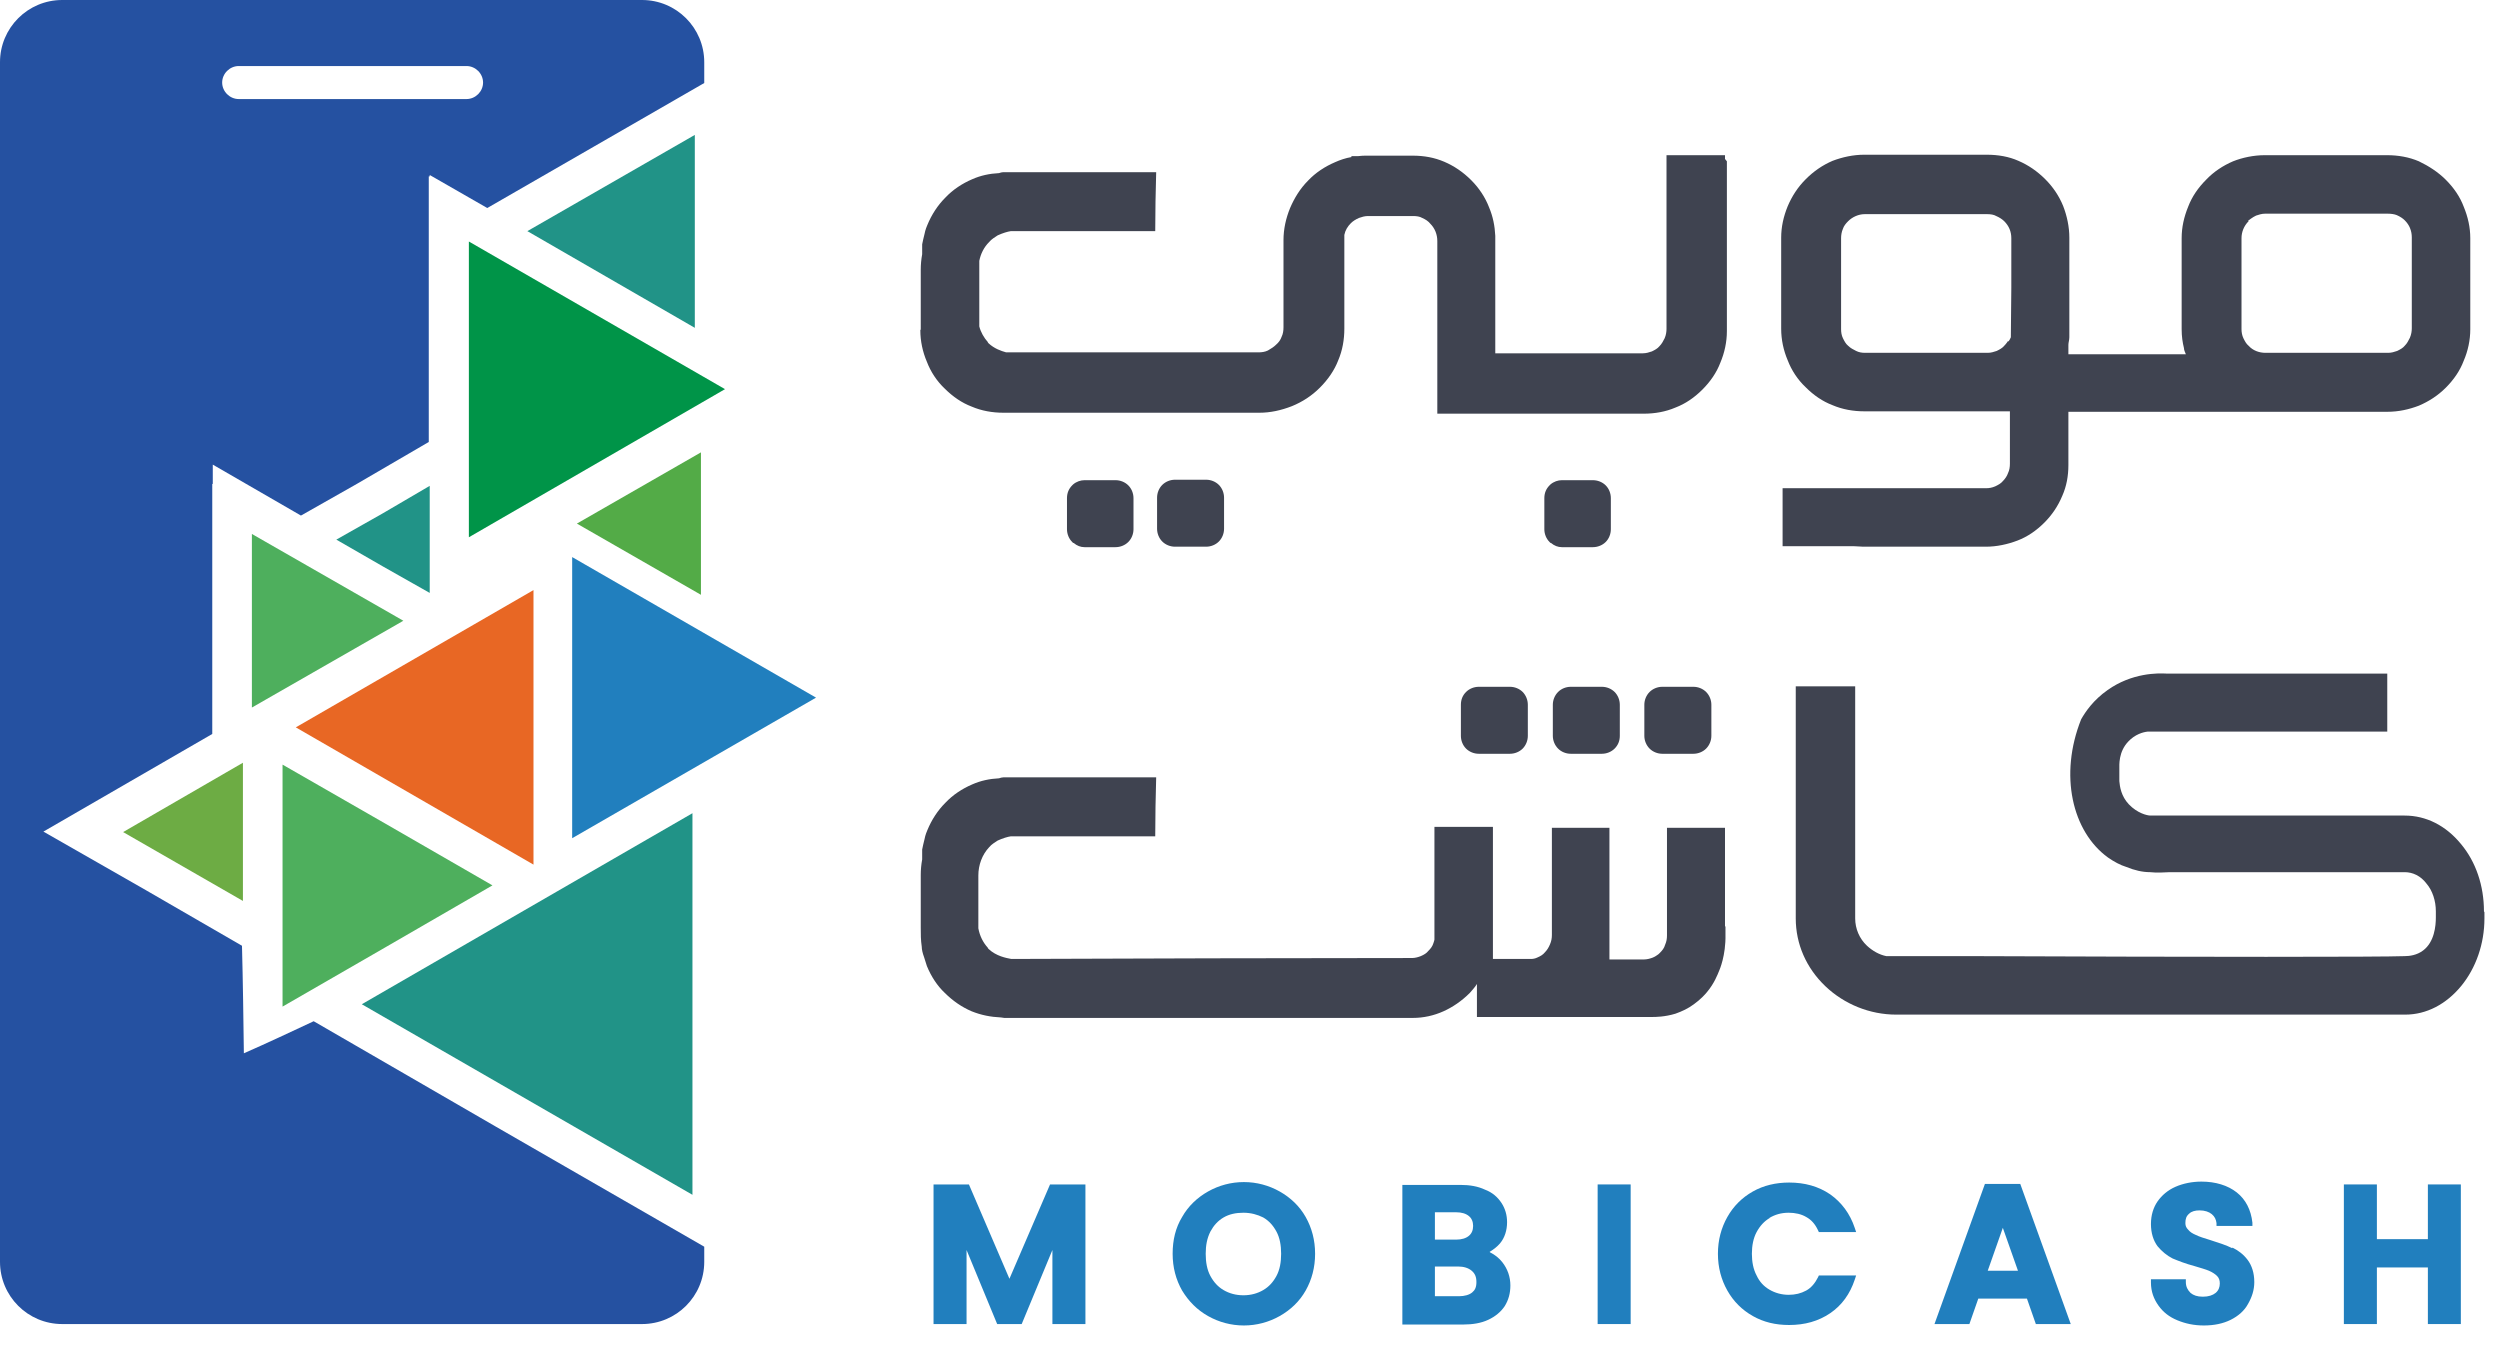 <svg width="53" height="29" viewBox="0 0 53 29" fill="none" xmlns="http://www.w3.org/2000/svg">
<path d="M52.66 19.32C52.66 18.78 52.49 18.27 52.17 17.89C51.85 17.5 51.431 17.29 50.98 17.29H45.59C45.52 17.29 45.31 17.24 45.13 17.05C44.97 16.88 44.94 16.68 44.93 16.56C44.93 16.53 44.93 16.5 44.93 16.47C44.93 16.42 44.93 16.36 44.93 16.3C44.93 16.22 44.91 15.94 45.12 15.72C45.26 15.57 45.431 15.52 45.531 15.51C47.221 15.51 48.92 15.51 50.61 15.51V14.28H50.46C48.95 14.28 47.44 14.28 45.93 14.28C45.75 14.27 45.2 14.26 44.68 14.63C44.38 14.84 44.21 15.09 44.12 15.25C43.65 16.43 43.93 17.63 44.69 18.18C44.82 18.27 44.95 18.34 45.08 18.38C45.25 18.45 45.42 18.49 45.58 18.49C45.75 18.51 45.901 18.49 46.001 18.49H50.98C51.151 18.49 51.32 18.57 51.44 18.73C51.57 18.88 51.64 19.1 51.64 19.32V19.45C51.64 19.63 51.61 19.97 51.37 20.15C51.24 20.25 51.081 20.27 50.98 20.27C50.471 20.29 46.71 20.29 41.84 20.27H41.77C41.2 20.27 40.6 20.27 39.99 20.27C39.84 20.24 39.7 20.16 39.58 20.05C39.42 19.9 39.33 19.69 39.33 19.47V14.55H38.07V19.47C38.07 20.01 38.29 20.52 38.7 20.91C39.1 21.29 39.64 21.51 40.2 21.51H41.61H41.93H47.67H50.99C51.441 21.51 51.86 21.29 52.18 20.9C52.49 20.52 52.67 20.01 52.67 19.47V19.34L52.66 19.32Z" fill="#3F4350"/>
<path d="M32.92 15.6C32.92 15.7 32.961 15.8 33.031 15.87C33.1 15.94 33.2 15.98 33.3 15.98H33.96C34.06 15.98 34.16 15.94 34.23 15.87C34.3 15.8 34.34 15.71 34.34 15.6V14.94C34.34 14.84 34.3 14.74 34.23 14.67C34.16 14.6 34.06 14.56 33.96 14.56H33.3C33.2 14.56 33.1 14.6 33.031 14.67C32.961 14.74 32.92 14.84 32.92 14.94V15.6Z" fill="#3F4350"/>
<path d="M35.24 15.98H35.9C36 15.98 36.1 15.94 36.17 15.87C36.24 15.8 36.281 15.7 36.281 15.6V14.94C36.281 14.84 36.24 14.74 36.17 14.67C36.1 14.6 36 14.56 35.9 14.56H35.24C35.141 14.56 35.041 14.6 34.971 14.67C34.901 14.74 34.86 14.84 34.86 14.94V15.6C34.86 15.7 34.901 15.8 34.971 15.87C35.041 15.94 35.141 15.98 35.24 15.98Z" fill="#3F4350"/>
<path d="M31.35 15.98H32.011C32.111 15.98 32.211 15.94 32.281 15.87C32.35 15.8 32.39 15.7 32.39 15.6V14.94C32.39 14.84 32.35 14.74 32.281 14.67C32.211 14.6 32.111 14.56 32.011 14.56H31.35C31.25 14.56 31.15 14.6 31.08 14.67C31.01 14.74 30.971 14.83 30.971 14.94V15.6C30.971 15.7 31.01 15.8 31.08 15.87C31.15 15.94 31.25 15.98 31.35 15.98Z" fill="#3F4350"/>
<path d="M36.57 19.64C36.57 19.45 36.57 19 36.57 17.82C36.57 17.73 36.57 17.64 36.57 17.55H35.34V19.46V19.55V19.83C35.34 19.9 35.331 19.96 35.3 20.03C35.281 20.1 35.24 20.15 35.19 20.2C35.17 20.22 35.15 20.24 35.13 20.25C35.1 20.27 35.071 20.29 35.041 20.3C34.99 20.32 34.92 20.34 34.86 20.34H34.12V20.01C34.12 19.95 34.12 19.89 34.12 19.83C34.12 19.17 34.12 18.5 34.12 17.83C34.12 17.74 34.12 17.65 34.12 17.55H32.9V19.82C32.9 19.89 32.89 19.95 32.86 20.02C32.83 20.09 32.8 20.14 32.751 20.19C32.711 20.24 32.66 20.27 32.59 20.3C32.55 20.32 32.5 20.33 32.46 20.33H31.65V19.11V19.02V17.53H30.41V19.92C30.41 19.92 30.4 19.97 30.39 19.99C30.37 20.06 30.331 20.11 30.28 20.16C30.241 20.21 30.19 20.24 30.12 20.27C30.07 20.29 30 20.31 29.94 20.31C27.11 20.31 24.27 20.32 21.44 20.33C21.33 20.31 21.12 20.27 20.96 20.12C20.96 20.12 20.94 20.1 20.94 20.09C20.84 19.98 20.77 19.84 20.741 19.68C20.741 19.61 20.741 19.56 20.741 19.53V18.56C20.741 18.34 20.82 18.12 20.971 17.96C21.02 17.9 21.09 17.86 21.15 17.82C21.26 17.77 21.36 17.74 21.43 17.73C22.45 17.73 23.471 17.73 24.491 17.73C24.491 17.31 24.5 16.89 24.511 16.48H24.45H23.241H22.1H21.28H21.27C21.241 16.48 21.21 16.49 21.18 16.5C20.98 16.51 20.79 16.55 20.61 16.63C20.4 16.72 20.201 16.85 20.041 17.02C19.881 17.18 19.75 17.38 19.66 17.6C19.62 17.69 19.6 17.78 19.6 17.79C19.58 17.87 19.561 17.95 19.55 18.01C19.55 18.08 19.55 18.15 19.55 18.22C19.53 18.33 19.52 18.44 19.52 18.55V18.94C19.52 19.17 19.52 19.41 19.52 19.66C19.52 19.8 19.52 19.93 19.541 20.07C19.541 20.13 19.56 20.21 19.59 20.29C19.59 20.29 19.62 20.39 19.65 20.48C19.74 20.7 19.87 20.9 20.03 21.05C20.201 21.22 20.39 21.35 20.6 21.44C20.8 21.52 21 21.56 21.221 21.57C21.241 21.57 21.27 21.58 21.291 21.58H21.3H21.55H23.23H24.44H29.95C30.18 21.58 30.4 21.53 30.6 21.44C30.8 21.35 30.99 21.22 31.16 21.05C31.21 20.99 31.27 20.93 31.311 20.86V21.56H31.66C32.59 21.56 33.37 21.56 33.96 21.56C34.51 21.56 34.88 21.56 35.031 21.56C35.09 21.56 35.291 21.56 35.52 21.49C35.66 21.44 35.79 21.38 35.91 21.29C36.05 21.19 36.15 21.08 36.19 21.03C36.34 20.85 36.41 20.67 36.45 20.57C36.45 20.57 36.59 20.26 36.58 19.81C36.58 19.81 36.58 19.8 36.58 19.79C36.58 19.77 36.58 19.74 36.58 19.64H36.57Z" fill="#3F4350"/>
<path d="M24.91 11.59H25.57C25.67 11.59 25.77 11.55 25.84 11.48C25.91 11.41 25.95 11.31 25.95 11.21V10.55C25.95 10.45 25.91 10.35 25.84 10.28C25.77 10.21 25.67 10.17 25.57 10.17H24.91C24.81 10.17 24.71 10.21 24.64 10.28C24.57 10.35 24.53 10.45 24.53 10.55V11.21C24.53 11.31 24.57 11.41 24.64 11.48C24.71 11.55 24.81 11.59 24.91 11.59Z" fill="#3F4350"/>
<path d="M22.761 11.51C22.831 11.57 22.91 11.6 22.991 11.6H23.65C23.75 11.6 23.85 11.56 23.92 11.49C23.99 11.42 24.03 11.32 24.03 11.22V10.56C24.03 10.46 23.99 10.36 23.92 10.29C23.85 10.22 23.75 10.18 23.65 10.18H22.991C22.91 10.18 22.82 10.21 22.75 10.27L22.73 10.29C22.66 10.36 22.62 10.45 22.62 10.56V11.22C22.62 11.32 22.66 11.42 22.73 11.49L22.75 11.51H22.761Z" fill="#3F4350"/>
<path d="M32.88 11.51C32.95 11.57 33.03 11.6 33.11 11.6H33.77C33.87 11.6 33.971 11.56 34.041 11.49C34.111 11.42 34.15 11.32 34.15 11.22V10.56C34.15 10.46 34.111 10.36 34.041 10.29C33.971 10.22 33.87 10.18 33.77 10.18H33.11C33.03 10.18 32.94 10.21 32.87 10.27L32.85 10.29C32.78 10.36 32.74 10.45 32.74 10.56V11.22C32.74 11.32 32.78 11.42 32.85 11.49L32.87 11.51H32.88Z" fill="#3F4350"/>
<path d="M39.501 11.59H42.1C42.33 11.59 42.56 11.54 42.77 11.46C42.98 11.38 43.17 11.25 43.34 11.08C43.5 10.92 43.63 10.73 43.721 10.51C43.81 10.31 43.85 10.09 43.85 9.86V9.84V8.73H50.61C50.85 8.73 51.071 8.68 51.281 8.6C51.49 8.51 51.68 8.39 51.85 8.22C52.02 8.05 52.151 7.86 52.23 7.65C52.321 7.44 52.37 7.21 52.37 6.98V5.05C52.37 4.82 52.321 4.6 52.23 4.38C52.151 4.17 52.02 3.98 51.85 3.81C51.69 3.65 51.49 3.52 51.281 3.42C51.071 3.33 50.84 3.29 50.61 3.29H48.011C47.781 3.29 47.54 3.34 47.34 3.42C47.13 3.51 46.931 3.64 46.77 3.81C46.6 3.98 46.47 4.17 46.39 4.38C46.3 4.6 46.251 4.82 46.251 5.05V6.98C46.251 7.13 46.27 7.26 46.3 7.38C46.3 7.42 46.32 7.46 46.34 7.51H43.85V7.31C43.85 7.26 43.87 7.21 43.87 7.15C43.87 7.09 43.87 7.03 43.87 6.97V5.04C43.87 4.81 43.821 4.58 43.74 4.37C43.651 4.15 43.52 3.96 43.36 3.8C43.19 3.63 43.001 3.5 42.791 3.41C42.59 3.32 42.36 3.28 42.12 3.28H39.52C39.291 3.28 39.06 3.33 38.85 3.41C38.64 3.5 38.45 3.63 38.281 3.8C38.111 3.97 37.99 4.16 37.9 4.37C37.81 4.59 37.761 4.81 37.761 5.04V6.97C37.761 7.2 37.81 7.43 37.9 7.64C37.98 7.85 38.111 8.05 38.281 8.21C38.45 8.38 38.64 8.51 38.85 8.59C39.06 8.68 39.291 8.72 39.52 8.72H42.61V9.7V9.83C42.61 9.9 42.6 9.97 42.57 10.03C42.55 10.09 42.51 10.15 42.46 10.2C42.42 10.25 42.361 10.28 42.3 10.31C42.23 10.34 42.17 10.35 42.11 10.35H37.791V11.58H39.31C39.38 11.58 39.441 11.59 39.501 11.59ZM47.66 4.68C47.66 4.68 47.76 4.6 47.83 4.57C47.89 4.55 47.95 4.53 48.02 4.53H50.62C50.69 4.53 50.761 4.54 50.81 4.56C50.88 4.59 50.941 4.63 50.98 4.67C51.031 4.72 51.07 4.78 51.09 4.83C51.12 4.9 51.13 4.97 51.13 5.03V6.96C51.13 7.02 51.12 7.09 51.09 7.16C51.06 7.22 51.031 7.28 50.98 7.33C50.941 7.38 50.88 7.41 50.82 7.44C50.76 7.46 50.7 7.48 50.63 7.48H48.031C47.891 7.48 47.76 7.43 47.67 7.33C47.62 7.29 47.59 7.23 47.56 7.17C47.531 7.11 47.52 7.04 47.52 6.98V5.05C47.52 4.92 47.57 4.79 47.67 4.69L47.66 4.68ZM42.57 7.23C42.57 7.23 42.531 7.29 42.49 7.33C42.45 7.38 42.39 7.41 42.33 7.44C42.27 7.46 42.21 7.48 42.14 7.48H39.541C39.471 7.48 39.41 7.47 39.35 7.44C39.29 7.41 39.23 7.38 39.18 7.33C39.13 7.29 39.1 7.23 39.07 7.17C39.04 7.11 39.031 7.04 39.031 6.98V5.05C39.031 4.99 39.04 4.92 39.07 4.85C39.09 4.79 39.13 4.74 39.18 4.69C39.27 4.6 39.401 4.54 39.531 4.54H42.13C42.2 4.54 42.27 4.55 42.32 4.58C42.39 4.61 42.45 4.65 42.49 4.69C42.59 4.79 42.64 4.91 42.64 5.05C42.64 5.43 42.64 5.77 42.64 6.1C42.64 6.43 42.63 6.79 42.63 7.15C42.62 7.18 42.6 7.21 42.58 7.24L42.57 7.23Z" fill="#3F4350"/>
<path d="M36.57 3.37V3.29H35.33V6.97C35.33 7.03 35.321 7.1 35.291 7.17C35.261 7.23 35.23 7.29 35.18 7.34C35.14 7.39 35.081 7.42 35.02 7.45C34.961 7.47 34.9 7.49 34.83 7.49H31.7V5C31.69 4.79 31.65 4.59 31.57 4.4C31.49 4.19 31.36 3.99 31.19 3.82C31.02 3.65 30.83 3.52 30.62 3.43C30.41 3.34 30.19 3.3 29.95 3.3H29.63H28.98C28.921 3.3 28.86 3.3 28.791 3.31H28.65V3.33C28.53 3.35 28.41 3.39 28.3 3.44C28.09 3.53 27.89 3.66 27.73 3.83C27.561 4 27.44 4.2 27.35 4.41C27.26 4.63 27.21 4.86 27.21 5.09V5.74V6.94C27.21 7.01 27.2 7.08 27.17 7.14C27.15 7.2 27.11 7.26 27.05 7.31C27.011 7.35 26.95 7.39 26.88 7.43C26.82 7.46 26.75 7.47 26.68 7.47H26.66C26.11 7.47 24.55 7.47 23.08 7.47H23.011C22.28 7.47 21.66 7.47 21.33 7.47C21.22 7.44 21.08 7.39 20.96 7.28C20.96 7.28 20.94 7.26 20.94 7.25C20.86 7.16 20.791 7.04 20.761 6.92V5.53C20.791 5.38 20.86 5.24 20.971 5.13C21.02 5.07 21.09 5.03 21.15 4.99C21.26 4.94 21.36 4.91 21.43 4.9C22.45 4.9 23.471 4.9 24.491 4.9C24.491 4.48 24.5 4.06 24.511 3.65H24.45H23.241H22.1H21.28H21.27C21.241 3.65 21.21 3.66 21.18 3.67C20.98 3.68 20.79 3.72 20.61 3.8C20.4 3.89 20.201 4.02 20.041 4.19C19.881 4.35 19.75 4.55 19.66 4.77C19.62 4.86 19.6 4.95 19.6 4.96C19.58 5.04 19.561 5.12 19.55 5.18C19.55 5.25 19.55 5.32 19.55 5.39C19.53 5.5 19.52 5.61 19.52 5.72V6.11C19.52 6.34 19.52 6.58 19.52 6.83C19.52 6.88 19.52 6.93 19.52 6.98C19.52 6.98 19.52 6.99 19.511 7C19.511 7.23 19.56 7.46 19.65 7.67C19.73 7.88 19.86 8.08 20.03 8.24C20.201 8.41 20.39 8.54 20.6 8.62C20.81 8.71 21.041 8.75 21.27 8.75C21.27 8.75 21.28 8.75 21.291 8.75C21.451 8.75 21.59 8.75 21.721 8.75H23.23H24.44C24.78 8.75 25.11 8.75 25.45 8.75C25.69 8.75 25.99 8.75 26.4 8.75H26.471C26.561 8.75 26.64 8.75 26.7 8.75C26.93 8.75 27.16 8.7 27.39 8.61C27.61 8.52 27.811 8.39 27.98 8.22C28.151 8.05 28.29 7.85 28.37 7.64C28.46 7.43 28.5 7.2 28.5 6.97V5.07C28.5 5.07 28.5 5.01 28.5 4.98C28.52 4.88 28.57 4.8 28.64 4.73C28.68 4.69 28.741 4.65 28.811 4.62C28.87 4.6 28.93 4.58 29 4.58H29.96C30.03 4.58 30.1 4.59 30.15 4.62C30.22 4.65 30.28 4.69 30.32 4.74C30.42 4.84 30.471 4.97 30.471 5.11C30.471 5.33 30.471 5.52 30.471 5.7C30.471 5.86 30.471 6.02 30.471 6.18C30.471 6.5 30.471 6.81 30.471 7.15C30.471 7.17 30.471 7.19 30.471 7.21V8.77H34.85C35.08 8.77 35.31 8.73 35.52 8.64C35.73 8.56 35.92 8.43 36.09 8.26C36.26 8.09 36.391 7.9 36.471 7.69C36.56 7.48 36.61 7.25 36.61 7.02C36.61 6.36 36.61 5.71 36.61 5.05C36.61 4.56 36.61 3.92 36.61 3.42L36.57 3.37Z" fill="#3F4350"/>
<path d="M21.4 27.11L20.541 25.11H19.791V28.07H20.491V26.5L21.14 28.07H21.66L22.311 26.5V28.07H23.011V25.11H22.261L21.4 27.11Z" fill="#217FBE"/>
<path d="M27.13 25.26C26.9 25.13 26.64 25.06 26.37 25.06C26.1 25.06 25.84 25.13 25.61 25.26C25.38 25.39 25.191 25.57 25.061 25.8C24.921 26.03 24.86 26.29 24.86 26.58C24.86 26.87 24.93 27.13 25.061 27.36C25.201 27.59 25.38 27.77 25.61 27.9C25.84 28.03 26.1 28.1 26.37 28.1C26.64 28.1 26.9 28.03 27.13 27.9C27.36 27.77 27.55 27.59 27.68 27.36C27.81 27.13 27.88 26.87 27.88 26.58C27.88 26.29 27.81 26.03 27.68 25.8C27.55 25.57 27.36 25.39 27.13 25.26ZM27.16 26.58C27.16 26.76 27.131 26.92 27.061 27.05C26.991 27.18 26.901 27.28 26.78 27.35C26.66 27.42 26.52 27.46 26.36 27.46C26.2 27.46 26.06 27.42 25.94 27.35C25.82 27.28 25.73 27.18 25.66 27.05C25.59 26.92 25.561 26.76 25.561 26.58C25.561 26.4 25.59 26.25 25.66 26.11C25.73 25.98 25.82 25.88 25.94 25.81C26.06 25.74 26.2 25.71 26.36 25.71C26.52 25.71 26.66 25.75 26.78 25.81C26.901 25.88 26.991 25.98 27.061 26.11C27.131 26.24 27.16 26.4 27.16 26.58Z" fill="#217FBE"/>
<path d="M31.58 26.54C31.66 26.49 31.741 26.43 31.8 26.36C31.901 26.24 31.95 26.08 31.95 25.91C31.95 25.76 31.91 25.62 31.83 25.5C31.75 25.38 31.64 25.28 31.48 25.22C31.331 25.15 31.16 25.12 30.96 25.12H29.73V28.08H31.02C31.221 28.08 31.401 28.05 31.55 27.98C31.701 27.91 31.82 27.81 31.9 27.69C31.98 27.56 32.02 27.42 32.02 27.25C32.02 27.07 31.96 26.9 31.85 26.76C31.78 26.67 31.69 26.6 31.59 26.55L31.58 26.54ZM31.14 26.2C31.08 26.25 30.99 26.28 30.87 26.28H30.42V25.7H30.87C30.99 25.7 31.08 25.73 31.14 25.78C31.2 25.83 31.23 25.9 31.23 25.99C31.23 26.08 31.2 26.15 31.14 26.2ZM30.42 26.85H30.91C31.03 26.85 31.13 26.88 31.2 26.94C31.27 27 31.3 27.07 31.3 27.18C31.3 27.29 31.27 27.35 31.21 27.4C31.15 27.45 31.05 27.48 30.93 27.48H30.42V26.85Z" fill="#217FBE"/>
<path d="M34.57 25.11H33.87V28.07H34.57V25.11Z" fill="#217FBE"/>
<path d="M37.511 25.82C37.63 25.75 37.76 25.71 37.92 25.71C38.06 25.71 38.191 25.74 38.291 25.8C38.401 25.86 38.48 25.95 38.541 26.08L38.56 26.12H39.35L39.32 26.03C39.22 25.73 39.041 25.49 38.8 25.32C38.55 25.15 38.26 25.07 37.93 25.07C37.65 25.07 37.39 25.13 37.16 25.26C36.93 25.39 36.75 25.57 36.62 25.8C36.49 26.03 36.42 26.29 36.42 26.58C36.42 26.87 36.49 27.13 36.62 27.36C36.75 27.59 36.93 27.77 37.16 27.9C37.39 28.03 37.64 28.09 37.93 28.09C38.26 28.09 38.55 28.01 38.8 27.84C39.05 27.67 39.22 27.43 39.32 27.13L39.35 27.04H38.56L38.541 27.08C38.48 27.2 38.401 27.3 38.291 27.36C38.181 27.42 38.06 27.45 37.92 27.45C37.77 27.45 37.63 27.41 37.511 27.34C37.391 27.27 37.3 27.17 37.24 27.04C37.17 26.91 37.14 26.75 37.14 26.58C37.14 26.41 37.17 26.25 37.24 26.12C37.31 25.99 37.401 25.89 37.52 25.82H37.511Z" fill="#217FBE"/>
<path d="M42.08 25.1L41.011 28.07H41.751L41.94 27.53H42.971L43.16 28.07H43.9L42.83 25.1H42.07H42.08ZM42.77 26.94H42.14L42.46 26.03L42.781 26.94H42.77Z" fill="#217FBE"/>
<path d="M47.32 26.46C47.2 26.4 47.05 26.35 46.86 26.29C46.73 26.25 46.63 26.22 46.55 26.18C46.48 26.15 46.43 26.12 46.39 26.07C46.35 26.03 46.33 25.99 46.33 25.93C46.33 25.84 46.35 25.78 46.41 25.73C46.46 25.68 46.54 25.66 46.63 25.66C46.74 25.66 46.83 25.69 46.89 25.74C46.95 25.79 46.98 25.85 46.99 25.93V25.99H47.751V25.92C47.721 25.65 47.61 25.43 47.42 25.28C47.23 25.13 46.97 25.05 46.67 25.05C46.47 25.05 46.28 25.09 46.12 25.16C45.96 25.23 45.831 25.34 45.74 25.47C45.651 25.6 45.6 25.76 45.6 25.95C45.6 26.14 45.651 26.3 45.74 26.42C45.831 26.53 45.941 26.62 46.06 26.68C46.181 26.73 46.331 26.79 46.52 26.84C46.651 26.88 46.76 26.91 46.83 26.94C46.9 26.97 46.961 27.01 47.001 27.05C47.041 27.09 47.06 27.14 47.06 27.21C47.06 27.29 47.031 27.36 46.971 27.41C46.91 27.46 46.82 27.49 46.7 27.49C46.58 27.49 46.5 27.46 46.44 27.41C46.38 27.35 46.34 27.28 46.34 27.18V27.12H45.6V27.19C45.6 27.38 45.66 27.54 45.761 27.68C45.861 27.82 45.99 27.92 46.16 27.99C46.33 28.06 46.511 28.1 46.721 28.1C46.941 28.1 47.13 28.06 47.291 27.98C47.45 27.9 47.58 27.79 47.66 27.64C47.74 27.5 47.791 27.35 47.791 27.18C47.791 26.99 47.74 26.83 47.65 26.71C47.56 26.59 47.45 26.51 47.33 26.45L47.32 26.46Z" fill="#217FBE"/>
<path d="M51.471 25.11V26.27H50.39V25.11H49.69V28.07H50.39V26.87H51.471V28.07H52.17V25.11H51.471Z" fill="#217FBE"/>
<path fill-rule="evenodd" clip-rule="evenodd" d="M5.34 15L8.551 13.16L5.34 11.32V15Z" fill="#4EAF5D"/>
<path fill-rule="evenodd" clip-rule="evenodd" d="M7.13 11.44L8.12 12.01L9.11 12.57V11.44V10.3L8.12 10.88L7.13 11.44Z" fill="#219387"/>
<path d="M5.99 16.21V21.34L8.21 20.06L10.44 18.77L8.22 17.49L5.99 16.21Z" fill="#4EAF5D"/>
<path d="M4.511 10.26V9.85L6.38 10.93L7.58 10.25L9.09 9.37V3.74H9.11V3.71L10.33 4.41L14.93 1.76V1.32C14.93 0.59 14.34 0 13.61 0H1.32C0.59 0 0 0.59 0 1.32V26.75C0 27.48 0.59 28.07 1.32 28.07H13.61C14.34 28.07 14.93 27.48 14.93 26.75V26.43L10.521 23.89L6.65 21.65C6.16 21.88 5.67 22.11 5.17 22.33C5.16 21.57 5.15 20.81 5.13 20.05L3.09 18.87L0.92 17.63L4.5 15.56V10.26H4.511ZM5.061 1.4H9.89C10.08 1.4 10.241 1.56 10.241 1.75C10.241 1.94 10.08 2.1 9.89 2.1H5.061C4.871 2.1 4.71 1.94 4.71 1.75C4.71 1.56 4.871 1.4 5.061 1.4Z" fill="#2551A1"/>
<path fill-rule="evenodd" clip-rule="evenodd" d="M11.31 12.51L6.271 15.42L11.31 18.33V12.51Z" fill="#E86724"/>
<path fill-rule="evenodd" clip-rule="evenodd" d="M9.94 5.12V11.39L15.37 8.25L9.94 5.12Z" fill="#009448"/>
<path d="M2.61 17.64L5.15 19.1V16.17L2.61 17.64Z" fill="#6DAC44"/>
<path d="M7.67 21.29L14.68 25.33V17.24L7.67 21.29Z" fill="#219387"/>
<path d="M17.3 14.79L12.13 17.77V11.81L17.3 14.79Z" fill="#217FBE"/>
<path d="M11.18 4.9L14.73 6.95V2.86L11.18 4.9Z" fill="#219387"/>
<path fill-rule="evenodd" clip-rule="evenodd" d="M14.86 12.61L12.23 11.1L14.86 9.59V12.61Z" fill="#53AB47"/>
</svg>

